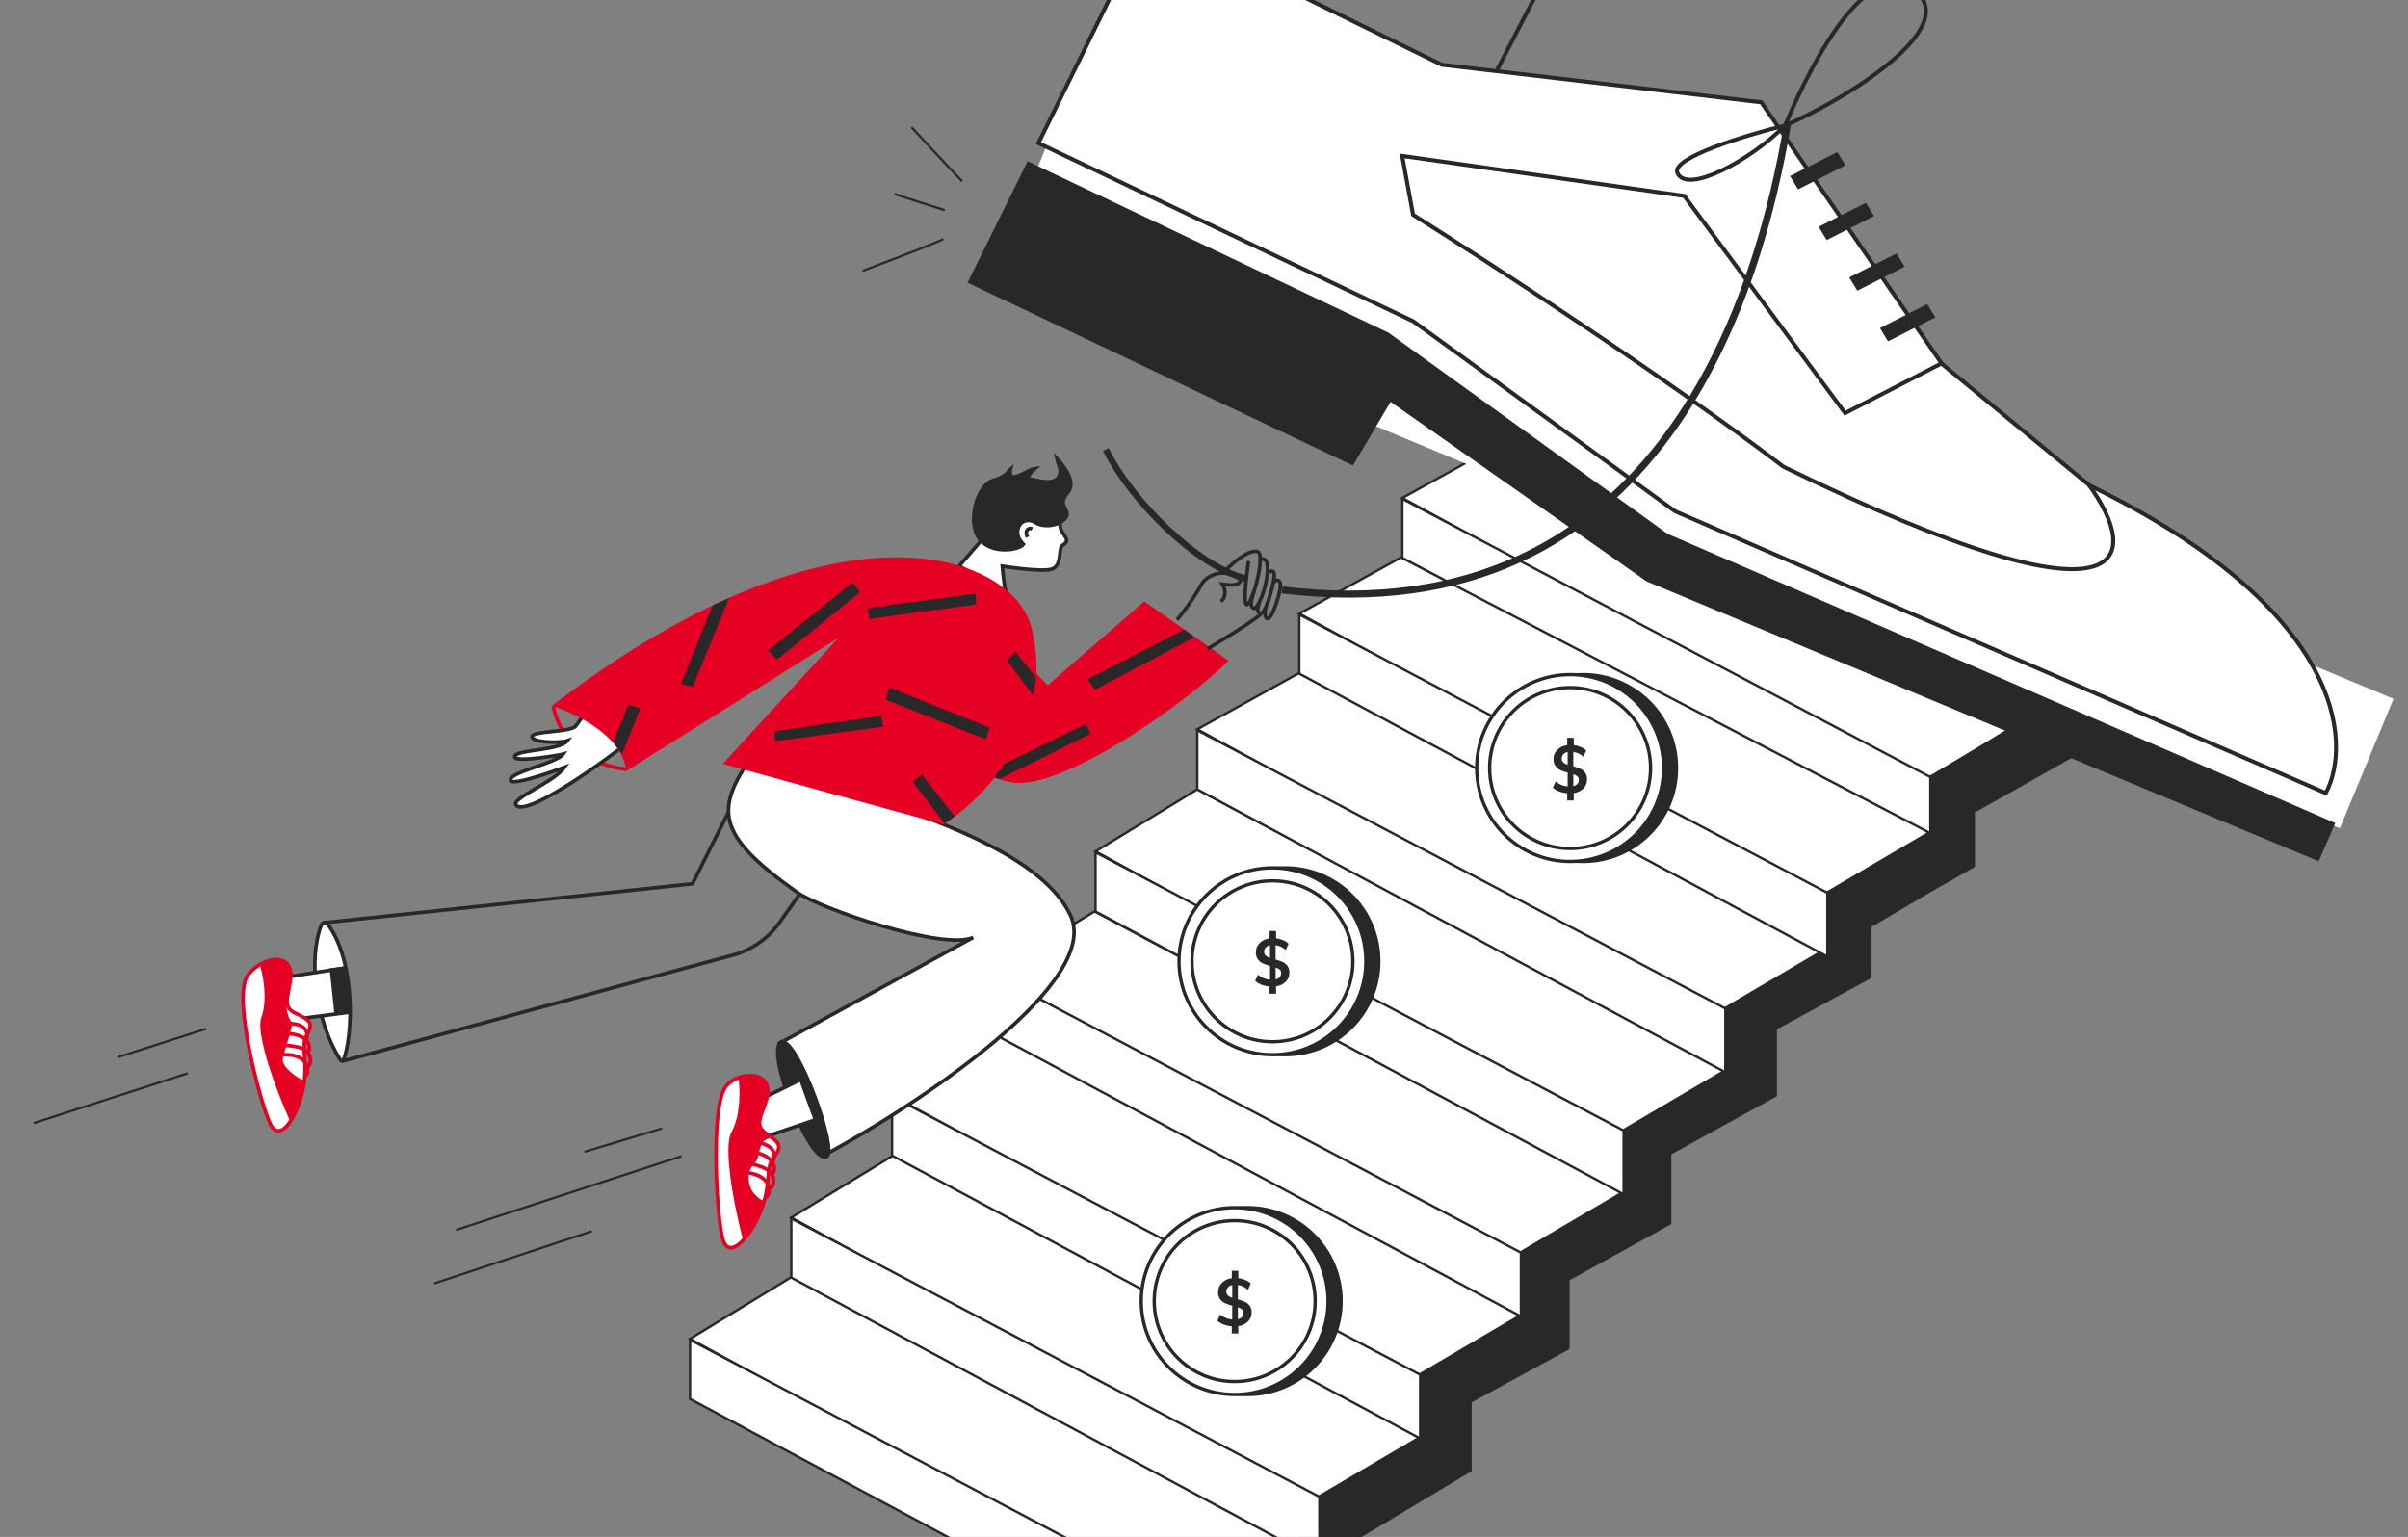 <svg xmlns="http://www.w3.org/2000/svg" width="1084" height="692" viewBox="0 0 1084 692" fill="none"><rect x="0" y="0" width="1084" height="692" fill="#808080" stroke="none"/><g clip-path="url(#clip0_971:5343)"><path d="M631.296 224.191L865.091 351.993L889.954 337.381L914.816 322.769L677.095 198.892L631.296 224.191Z" fill="white" stroke="#282828" stroke-width="1.072"></path><path d="M869.016 378.601V349.894L631.295 224.627V251.235L869.016 378.601Z" fill="white" stroke="#282828" stroke-width="1.072"></path><path d="M310.635 602.81L544.431 730.613L569.293 716L594.156 701.388L356.435 574.895L310.635 602.81Z" fill="white" stroke="#282828" stroke-width="1.072"></path><path d="M548.356 757.22V728.513L310.635 603.247V629.854L548.356 757.22Z" fill="white" stroke="#282828" stroke-width="1.072"></path><path d="M822.93 427.198L823.366 426.942L822.93 402L869 375.084V350L903.5 329L932 341L888.5 365.5V390L870 400.5L842 417V440L823.366 450.06L799.376 463.146V493.243L751.831 519.414V550.819L706.032 576.118V607.087L661.977 631.077V662.046L593.496 703.048L572.123 673.823L730.895 517.698V508.509L752.916 496.044L777.13 472.234V453.986L822.93 427.198Z" fill="#282828"></path><path d="M593.496 703.048V673.823L639.296 647.216V618.864L684.659 592.257V563.905L730.895 537.297V508.509L777.13 482.338V453.986L823.366 426.942L822.93 402L869 375.084M593.496 703.048L661.977 662.046V631.077L706.032 607.087V576.118L751.831 550.819V519.414L799.376 493.243V463.146L823.366 450.06M593.496 703.048L572.123 673.823L822.93 427.198L823.366 450.06M823.366 450.06L842 440V417L870 400.5M870 400.5V374.5L869 375.084M870 400.5L888.5 390V365.5L932 341L903.5 329L869 350V375.084" stroke="#282828" stroke-width="1.072"></path><path d="M356.211 548.202L590.007 676.005L614.869 661.393L639.732 646.78L402.011 520.287L356.211 548.202Z" fill="white" stroke="#282828" stroke-width="1.072"></path><path d="M593.932 702.612V673.905L356.211 548.639V575.246L593.932 702.612Z" fill="white" stroke="#282828" stroke-width="1.072"></path><path d="M401.575 493.243L635.37 621.045L660.233 606.433L685.095 591.821L447.374 465.327L401.575 493.243Z" fill="white" stroke="#282828" stroke-width="1.072"></path><path d="M639.296 647.652V618.945L401.575 493.679V520.286L639.296 647.652Z" fill="white" stroke="#282828" stroke-width="1.072"></path><path d="M446.938 438.284L680.733 566.086L705.596 551.474L730.459 536.861L492.738 410.368L446.938 438.284Z" fill="white" stroke="#282828" stroke-width="1.072"></path><path d="M684.659 592.693V563.986L446.938 438.72V465.327L684.659 592.693Z" fill="white" stroke="#282828" stroke-width="1.072"></path><path d="M493.174 383.324L726.969 511.126L751.832 496.514L776.694 481.902L538.973 355.408L493.174 383.324Z" fill="white" stroke="#282828" stroke-width="1.072"></path><path d="M730.895 537.734V509.026L493.174 383.76V410.368L730.895 537.734Z" fill="white" stroke="#282828" stroke-width="1.072"></path><path d="M538.974 328.364L772.769 456.166L797.632 441.554L822.494 426.942L584.773 303.065L538.974 328.364Z" fill="white" stroke="#282828" stroke-width="1.072"></path><path d="M776.694 482.774V454.067L538.973 328.801V355.408L776.694 482.774Z" fill="white" stroke="#282828" stroke-width="1.072"></path><path d="M584.906 276.278L818.701 404.08L843.564 389.468L868.426 374.856L630.705 250.979L584.906 276.278Z" fill="white" stroke="#282828" stroke-width="1.072"></path><path d="M822.626 430.687V401.98L584.905 276.713V303.321L822.626 430.687Z" fill="white" stroke="#282828" stroke-width="1.072"></path><path d="M402.601 87.319C405.417 88.343 418.522 92.475 425.309 94.62" stroke="#282828"></path><path d="M410.333 57.281C412.351 59.496 428.141 76.58 433.155 81.632" stroke="#282828"></path><path d="M388.359 121.982C391.09 120.751 418.277 110.836 424.636 107.638" stroke="#282828"></path><rect width="655.429" height="63.049" transform="matrix(0.923 0.385 -0.383 0.924 472.516 62.317)" fill="white"></rect><path d="M947.235 223.999L875.056 164.566L777.054 79.271L658.951 52.988L560.243 57.976L805.848 223.829L971.691 271.11L947.235 223.999Z" fill="white" stroke="#282828" stroke-width="1.802"></path><path d="M436.776 126.852L463.025 73.801L624.636 150.588L750.249 241.151L1050.08 371.032L1043.34 386.606L741.663 260.972L625.713 179.639L608.694 208.417L436.776 126.852Z" fill="#282828" stroke="#282828" stroke-width="1.802"></path><path d="M467.456 64.438L516.801 -35.682L649.005 29.153L792.859 46.068L874 163.607L830.601 186.003L758.204 88.225L631.22 70.21L636.13 96.718C669.309 117.536 749.104 169.364 802.846 210.131C965.908 289.509 962.498 248.742 940.411 218.437C1054.76 274.025 1059.13 334.036 1047.01 357.093L754.079 230.201L636.289 144.708L467.456 64.438Z" fill="white" stroke="#282828" stroke-width="1.802"></path><rect width="7.003" height="23.873" transform="matrix(0.52 0.854 -0.892 0.453 827.088 68.464)" fill="#282828"></rect><rect width="7.003" height="23.873" transform="matrix(0.52 0.854 -0.892 0.453 839.962 91.296)" fill="#282828"></rect><rect width="7.003" height="23.873" transform="matrix(0.52 0.854 -0.892 0.453 853.767 114.092)" fill="#282828"></rect><rect width="7.003" height="23.873" transform="matrix(0.52 0.854 -0.892 0.453 867.574 136.891)" fill="#282828"></rect><path d="M673.651 32.059L717.465 -52.544" stroke="#282828" stroke-width="1.802"></path><path d="M803.622 56.508C804.248 55.234 836.001 -25.079 862.268 -3.914C883.247 12.99 829.114 45.646 803.622 56.508ZM803.622 56.508C785.979 60.809 752.171 71.112 755.11 77.849C759.379 87.632 787.787 72.347 803.622 56.508Z" stroke="#282828" stroke-width="1.802"></path><path d="M804.674 55.756C792.397 129.035 748.898 286.382 577.173 265.629" stroke="#282828" stroke-width="3.181"></path><path d="M92.858 463.207L53.05 475.968" stroke="#282828"></path><path d="M84.525 483.233L15.205 505.674" stroke="#282828"></path><path d="M306.759 520.576L205.363 553.768" stroke="#282828"></path><path d="M298.084 508.049L263.195 518.582" stroke="#282828"></path><path d="M266.412 554.359L195.437 577.879" stroke="#282828"></path><circle cx="712.647" cy="345.81" r="42.06" fill="#282828" stroke="#282828" stroke-width="1.5"></circle><circle cx="706.81" cy="345.81" r="42.06" fill="white" stroke="#282828" stroke-width="1.5"></circle><path d="M713.575 347.88C713.018 347.121 712.286 346.519 711.445 346.131C710.409 345.678 709.339 345.313 708.245 345.041V338.554C709.926 338.817 711.502 339.563 712.796 340.707L714.065 337.9C713.335 337.225 712.497 336.688 711.589 336.313C710.583 335.89 709.526 335.609 708.447 335.477V332.189H705.508V335.509C704.373 335.641 703.278 336.023 702.296 336.628C701.409 337.172 700.663 337.932 700.12 338.841C699.602 339.728 699.334 340.748 699.345 341.785C699.295 342.909 699.609 344.018 700.237 344.936C700.815 345.73 701.579 346.358 702.456 346.761C703.509 347.228 704.598 347.602 705.711 347.88V354.096C703.727 353.941 701.837 353.158 700.295 351.854L699.026 354.665C699.888 355.405 700.869 355.981 701.923 356.37C703.078 356.798 704.284 357.059 705.508 357.145V360.404H708.448V357.085C710.08 356.899 711.611 356.171 712.812 355.009C713.34 354.483 713.758 353.848 714.038 353.146C714.318 352.444 714.455 351.689 714.439 350.929C714.488 349.841 714.184 348.767 713.575 347.88ZM705.711 344.354C704.995 344.129 704.329 343.758 703.752 343.264C703.524 343.053 703.343 342.792 703.223 342.5C703.104 342.208 703.048 341.892 703.059 341.575C703.038 340.856 703.293 340.157 703.768 339.633C704.294 339.082 704.974 338.716 705.711 338.587V344.354ZM710.09 352.949C709.594 353.477 708.947 353.827 708.245 353.946V348.599C708.916 348.786 709.544 349.111 710.09 349.556C710.298 349.74 710.462 349.969 710.572 350.228C710.682 350.487 710.734 350.768 710.725 351.05C710.752 351.744 710.525 352.422 710.09 352.949Z" fill="#282828"></path><circle cx="706.81" cy="345.81" r="36.222" stroke="#282828" stroke-width="1.5"></circle><circle cx="578.647" cy="432.81" r="42.06" fill="#282828" stroke="#282828" stroke-width="1.5"></circle><circle cx="572.81" cy="432.81" r="42.06" fill="white" stroke="#282828" stroke-width="1.5"></circle><path d="M579.575 434.88C579.018 434.121 578.286 433.519 577.445 433.131C576.409 432.678 575.339 432.313 574.245 432.041V425.554C575.926 425.817 577.502 426.563 578.796 427.707L580.065 424.9C579.335 424.225 578.497 423.688 577.589 423.313C576.583 422.89 575.526 422.609 574.447 422.477V419.189H571.508V422.509C570.373 422.641 569.278 423.023 568.296 423.628C567.409 424.172 566.663 424.932 566.12 425.841C565.602 426.728 565.334 427.748 565.345 428.785C565.295 429.909 565.609 431.018 566.237 431.936C566.815 432.73 567.579 433.358 568.456 433.761C569.509 434.228 570.598 434.602 571.711 434.88V441.096C569.727 440.941 567.837 440.158 566.295 438.854L565.026 441.665C565.888 442.405 566.869 442.981 567.923 443.37C569.078 443.798 570.284 444.059 571.508 444.145V447.404H574.448V444.085C576.08 443.899 577.611 443.171 578.812 442.009C579.34 441.483 579.758 440.848 580.038 440.146C580.318 439.444 580.455 438.689 580.439 437.929C580.488 436.841 580.184 435.767 579.575 434.88ZM571.711 431.354C570.995 431.129 570.329 430.758 569.752 430.264C569.524 430.053 569.343 429.792 569.223 429.5C569.104 429.208 569.048 428.892 569.059 428.575C569.038 427.856 569.293 427.157 569.768 426.633C570.294 426.082 570.974 425.716 571.711 425.587V431.354ZM576.09 439.949C575.594 440.477 574.947 440.827 574.245 440.946V435.599C574.916 435.786 575.544 436.111 576.09 436.556C576.298 436.74 576.462 436.969 576.572 437.228C576.682 437.487 576.734 437.768 576.725 438.05C576.752 438.744 576.525 439.422 576.09 439.949Z" fill="#282828"></path><circle cx="572.81" cy="432.81" r="36.222" stroke="#282828" stroke-width="1.5"></circle><circle cx="561.647" cy="585.81" r="42.06" fill="#282828" stroke="#282828" stroke-width="1.5"></circle><circle cx="555.81" cy="585.81" r="42.06" fill="white" stroke="#282828" stroke-width="1.5"></circle><path d="M562.575 587.88C562.018 587.121 561.286 586.519 560.445 586.131C559.409 585.678 558.339 585.313 557.245 585.041V578.554C558.926 578.817 560.502 579.563 561.796 580.707L563.065 577.9C562.335 577.225 561.497 576.688 560.589 576.313C559.583 575.89 558.526 575.609 557.447 575.477V572.189H554.508V575.509C553.373 575.641 552.278 576.023 551.296 576.628C550.409 577.172 549.663 577.932 549.12 578.841C548.602 579.728 548.334 580.748 548.345 581.785C548.295 582.909 548.609 584.018 549.237 584.936C549.815 585.73 550.579 586.358 551.456 586.761C552.509 587.228 553.598 587.602 554.711 587.88V594.096C552.727 593.941 550.837 593.158 549.295 591.854L548.026 594.665C548.888 595.405 549.869 595.981 550.923 596.37C552.078 596.798 553.284 597.059 554.508 597.145V600.404H557.448V597.085C559.08 596.899 560.611 596.171 561.812 595.009C562.34 594.483 562.758 593.848 563.038 593.146C563.318 592.444 563.455 591.689 563.439 590.929C563.488 589.841 563.184 588.767 562.575 587.88ZM554.711 584.354C553.995 584.129 553.329 583.758 552.752 583.264C552.524 583.053 552.343 582.792 552.223 582.5C552.104 582.208 552.048 581.892 552.059 581.575C552.038 580.856 552.293 580.157 552.768 579.633C553.294 579.082 553.974 578.716 554.711 578.587V584.354ZM559.09 592.949C558.594 593.477 557.947 593.827 557.245 593.946V588.599C557.916 588.786 558.544 589.111 559.09 589.556C559.298 589.74 559.462 589.969 559.572 590.228C559.682 590.487 559.734 590.768 559.725 591.05C559.752 591.744 559.525 592.422 559.09 592.949Z" fill="#282828"></path><circle cx="555.81" cy="585.81" r="36.222" stroke="#282828" stroke-width="1.5"></circle><path d="M478.281 245.552C483.474 242.496 475.983 240.452 477.374 235.061L475.604 229.147L449.979 233.779L431.821 254.824L453.456 267.958C452.038 266.193 451.206 254.896 451.206 254.896C451.206 254.896 468.387 257.684 473.369 256.26C478.352 254.835 476.31 246.713 478.281 245.552Z" fill="white" stroke="#282828" stroke-width="1.624"></path><path d="M464.689 238.132C462.848 237.287 461.098 239.16 462.547 241.829" stroke="#282828" stroke-width="1.624"></path><path d="M440.841 242.572C446.432 249.93 458.931 247.625 460.731 245.049C459.967 244.132 457.173 241.817 458.337 237.893C459.558 233.775 463.806 233.628 466.382 235.428C468.957 237.228 475.532 237.317 479.215 233.74C483.279 229.793 474.943 228.224 480.699 221.743C485.304 216.558 476.833 207.581 475.787 206.502C476.679 210.227 477.794 211.182 477.051 213.693C475.443 219.124 466.681 216.239 463.834 215.706C461.556 215.28 464.245 212.339 465.874 210.922C463.635 211.189 458.464 214.943 456.255 214.703C454.488 214.511 454.599 212.311 454.877 211.254C453.671 212.26 453.169 214.555 447.19 216.265C439.716 218.402 435.249 235.214 440.841 242.572Z" fill="#282828" stroke="#282828" stroke-width="1.624"></path><path d="M249.071 317.798C249.211 319.098 253.292 343.304 282.103 346.344" stroke="#E60023" stroke-width="1.7"></path><path d="M351.022 415.244L396.074 351.499L340.756 340.105L311.728 397.925L146.214 415.411L154.508 477.706L329.841 430.061C338.409 427.733 345.898 422.494 351.022 415.244Z" stroke="#282828" stroke-width="1.624"></path><path d="M153.189 477.181C141.917 459.56 138.717 431.312 144.679 416.471C145.175 415.236 146.765 415.05 147.556 416.12C160.43 433.552 158.704 467.054 154.679 477.088C154.416 477.744 153.57 477.777 153.189 477.181Z" fill="white" stroke="#282828" stroke-width="1.624"></path><path d="M127.945 440.04C127.945 440.04 128.728 453.991 130.036 459.29L157.291 455.761L155.151 435.832C151.061 436.437 127.945 440.04 127.945 440.04Z" fill="white" stroke="#282828" stroke-width="1.624"></path><path d="M132.77 456.079C126.386 452.994 130.505 447.607 130.963 438.538C129.742 427.39 116.396 432.426 111.525 439.13C104.381 448.962 117.446 497.758 121.741 506.193C126.036 514.628 133.41 503.635 136.298 490.772C139.186 477.909 134.928 471.505 138.184 465.899C141.439 460.294 139.153 459.164 132.77 456.079Z" fill="white" stroke="#E60023" stroke-width="1.624"></path><path d="M137.352 484.426C139.944 483.243 139.368 473.178 125.109 475.08" stroke="#E60023" stroke-width="1.624"></path><path d="M124.912 470.441C129.892 470.844 138.385 470.542 139.578 475.988C140.506 480.22 137.708 480.474 137.708 480.474" stroke="#E60023" stroke-width="1.624"></path><path d="M138.677 473.737C140.28 471.755 139.484 464.391 125.444 465.431" stroke="#E60023" stroke-width="1.624"></path><path d="M137.397 469.74C139.105 466.376 139.481 459.907 127.315 460.943" stroke="#E60023" stroke-width="1.624"></path><path d="M117.688 457.955C120.543 450.154 118.49 439.299 117.106 434.846C118.232 433.784 121.383 431.166 125.837 432.146C131.405 433.372 131.344 440.286 129.378 448.055C127.805 454.27 130.687 461.69 132.661 460.627C132.246 461.413 131.668 460.605 131.062 463.177C129.994 467.714 128.707 471.031 127.396 476.21C126.348 480.353 133.389 484.952 137.041 486.733C135.597 493.164 131.209 505.133 130.897 505.201C130.508 505.286 114.118 467.706 117.688 457.955Z" fill="#E60023"></path><path d="M150.958 455.635L148.919 436.468L155.036 435.653L157.483 455.227L150.958 455.635Z" fill="#282828" stroke="#282828"></path><path d="M458.687 352.547C437.751 352.487 402.082 316.808 397.587 295.484L428.111 262.517L471.649 308.571L515.114 270.754L553.049 297.477C533.556 316.794 482.42 352.614 458.687 352.547Z" fill="#E60023"></path><path d="M543.671 292.105C543.671 292.105 563.518 280.383 567.699 276.359" stroke="#282828" stroke-width="1.624"></path><path d="M573.137 262.343C574.495 260.665 577.352 260.423 576.107 266.081C574.863 271.74 571.899 279.754 570.22 278.396C568.877 277.309 569.705 274.15 569.878 273.364" stroke="#282828" stroke-width="1.624"></path><path d="M570.403 259.134C570.738 257.074 574.075 255.553 573.613 259.9C573.151 264.248 569.48 277.245 567.226 276.255C565.423 275.463 566.538 272.643 566.85 271.228" stroke="#282828" stroke-width="1.624"></path><path d="M567.643 251.876C573.931 249.526 568.918 271.256 564.758 273.983C561.804 273.398 563.962 268.617 564.482 266.26" stroke="#282828" stroke-width="1.624"></path><path d="M551.8 256.729C559.43 249.014 566.427 246.172 567.116 249.784C568.345 256.233 562.977 273.099 561.194 272.212C559.412 271.326 561.576 256.476 562.042 252.624" stroke="#282828" stroke-width="1.624"></path><path d="M529.806 279.056C531.029 277.831 537.391 269.581 540.964 262.971C542.571 259.998 550.338 254.589 558.59 261.114C557.767 263.96 553.709 263.467 550.339 263.055C551.319 264.589 552.549 268.287 549.622 270.808" stroke="#282828" stroke-width="1.624"></path><path d="M560.537 260.429C539.116 254.976 509.357 225.761 497.828 202.392" stroke="#282828" stroke-width="2.865"></path><path d="M358.725 401.693C321.83 375.558 322.116 364.321 338.627 340.22C372.962 356.743 462.643 373.187 481.728 411.747C496.719 442.033 413.988 496.865 371.425 519.933L351.042 469.696L438.085 422.092C424.684 428.092 369.468 409.304 358.725 401.693Z" fill="white" stroke="#282828" stroke-width="1.624"></path><path d="M352.161 469.072C359.906 470.069 377.068 518.473 371.985 520.665C364.418 523.927 344.03 471.37 352.161 469.072Z" fill="#282828" stroke="#282828" stroke-width="1.94"></path><path d="M335.677 498.223C335.677 498.223 339.348 507.86 341.463 512.891L367.079 504.173L360.499 486.074L335.677 498.223Z" fill="white" stroke="#282828" stroke-width="1.624"></path><path d="M344.667 510.162C338.825 506.045 343.807 501.364 345.753 492.42C346.371 481.133 330.796 482.759 326.324 489.814C319.803 500.101 322.577 549.095 325.462 558.189C328.347 567.284 337.488 557.563 342.474 545.245C347.46 532.928 344.278 525.858 348.437 520.818C352.596 515.778 350.508 514.279 344.667 510.162Z" fill="white" stroke="#E60023" stroke-width="1.624"></path><path d="M344.566 539.111C347.338 538.36 348.42 528.256 333.927 527.804" stroke="#E60023" stroke-width="1.624"></path><path d="M334.491 523.155C339.378 524.374 347.874 525.47 348.166 531.082C348.393 535.443 345.569 535.236 345.569 535.236" stroke="#E60023" stroke-width="1.624"></path><path d="M347.639 528.696C349.559 526.988 349.978 519.534 335.843 518.26" stroke="#E60023" stroke-width="1.624"></path><path d="M347.022 524.513C349.274 521.448 350.711 515.076 338.441 514.107" stroke="#E60023" stroke-width="1.624"></path><path d="M346.753 511.661C342.765 512.271 341.688 514.738 340.736 519.611C339.784 524.484 337.316 523.407 336.364 528.28C335.602 532.178 337.336 539.279 343.474 541.372" stroke="#E60023" stroke-width="1.624"></path><path d="M329.357 509.55C333.479 502.261 333.149 490.338 332.504 485.682C333.799 484.811 337.173 483.095 341.442 484.802C346.778 486.936 345.842 494.221 342.61 501.625C340.025 507.547 343.752 510.676 345.938 511.5C345.017 511.816 342.899 513.346 341.8 516.941C340.426 521.434 338.167 524.365 336.012 529.3C334.289 533.249 340.536 538.979 343.875 541.351C341.382 547.509 335.05 558.691 334.73 558.708C334.329 558.729 324.204 518.661 329.357 509.55Z" fill="#E60023"></path><path d="M232.303 362.446C236.907 368.763 277.993 338.355 281.142 335.408L267.077 316.44C265.117 318.043 261.032 324.643 259.146 326.933C256.788 329.796 239.589 329.032 239.497 331.673C239.404 334.314 251.659 334.749 255.465 333.464C252.031 338.215 231.344 337.371 231.716 340.835C231.996 343.436 252.218 339.948 253.566 339.549C250.858 343.6 228.515 347.754 229.794 351.495C231.398 354.018 254.198 345.432 254.198 345.432C249.651 352.056 230.095 359.417 232.303 362.446Z" fill="white" stroke="#282828" stroke-width="1.624"></path><path d="M248.423 317.797C376.633 219.801 455.894 249.267 464.29 282.547C475.293 326.164 444.058 358.219 424.862 371.239L325.388 343.891L377.436 287.21L281.864 347.157C280.553 331.444 258.987 321.129 248.423 317.797Z" fill="#E60023"></path><path d="M348.981 333.702L348.574 329.216L396.694 322.284L397.509 327.177L348.981 333.702Z" fill="#282828"></path><path d="M387.315 266.415L383.645 262.337L345.72 292.922L349.797 297L387.315 266.415Z" fill="#282828"></path><path d="M443.692 332.847L445.459 327.653L400.253 309.483L398.684 315.033L443.692 332.847Z" fill="#282828"></path><path d="M537.793 286.805L533.022 283.484L489.684 305.744L492.85 310.564L537.793 286.805Z" fill="#282828"></path><path d="M306.57 308.01L311.872 309.234L328.184 269.27L320.843 272.532L306.57 308.01Z" fill="#282828"></path><path d="M415.045 348.791L429.726 367.549L425.241 370.812L410.968 352.053L415.045 348.791Z" fill="#282828"></path><path d="M282.919 317.39L275.986 334.109L280.064 339.411L288.22 319.021L282.919 317.39Z" fill="#282828"></path><path d="M490.896 330.439L449.708 350.829L447.669 350.014L452.155 343.897L488.857 325.954L490.896 330.439Z" fill="#282828"></path><path d="M457.048 293.33L466.427 305.156L465.204 313.312L453.378 297.408L457.048 293.33Z" fill="#282828"></path><path d="M391.393 278.65L390.577 273.756L439.105 267.232L439.513 272.126L391.393 278.65Z" fill="#282828"></path></g><defs><clipPath id="clip0_971:5343"><rect width="1084" height="692" fill="white"></rect></clipPath></defs></svg>